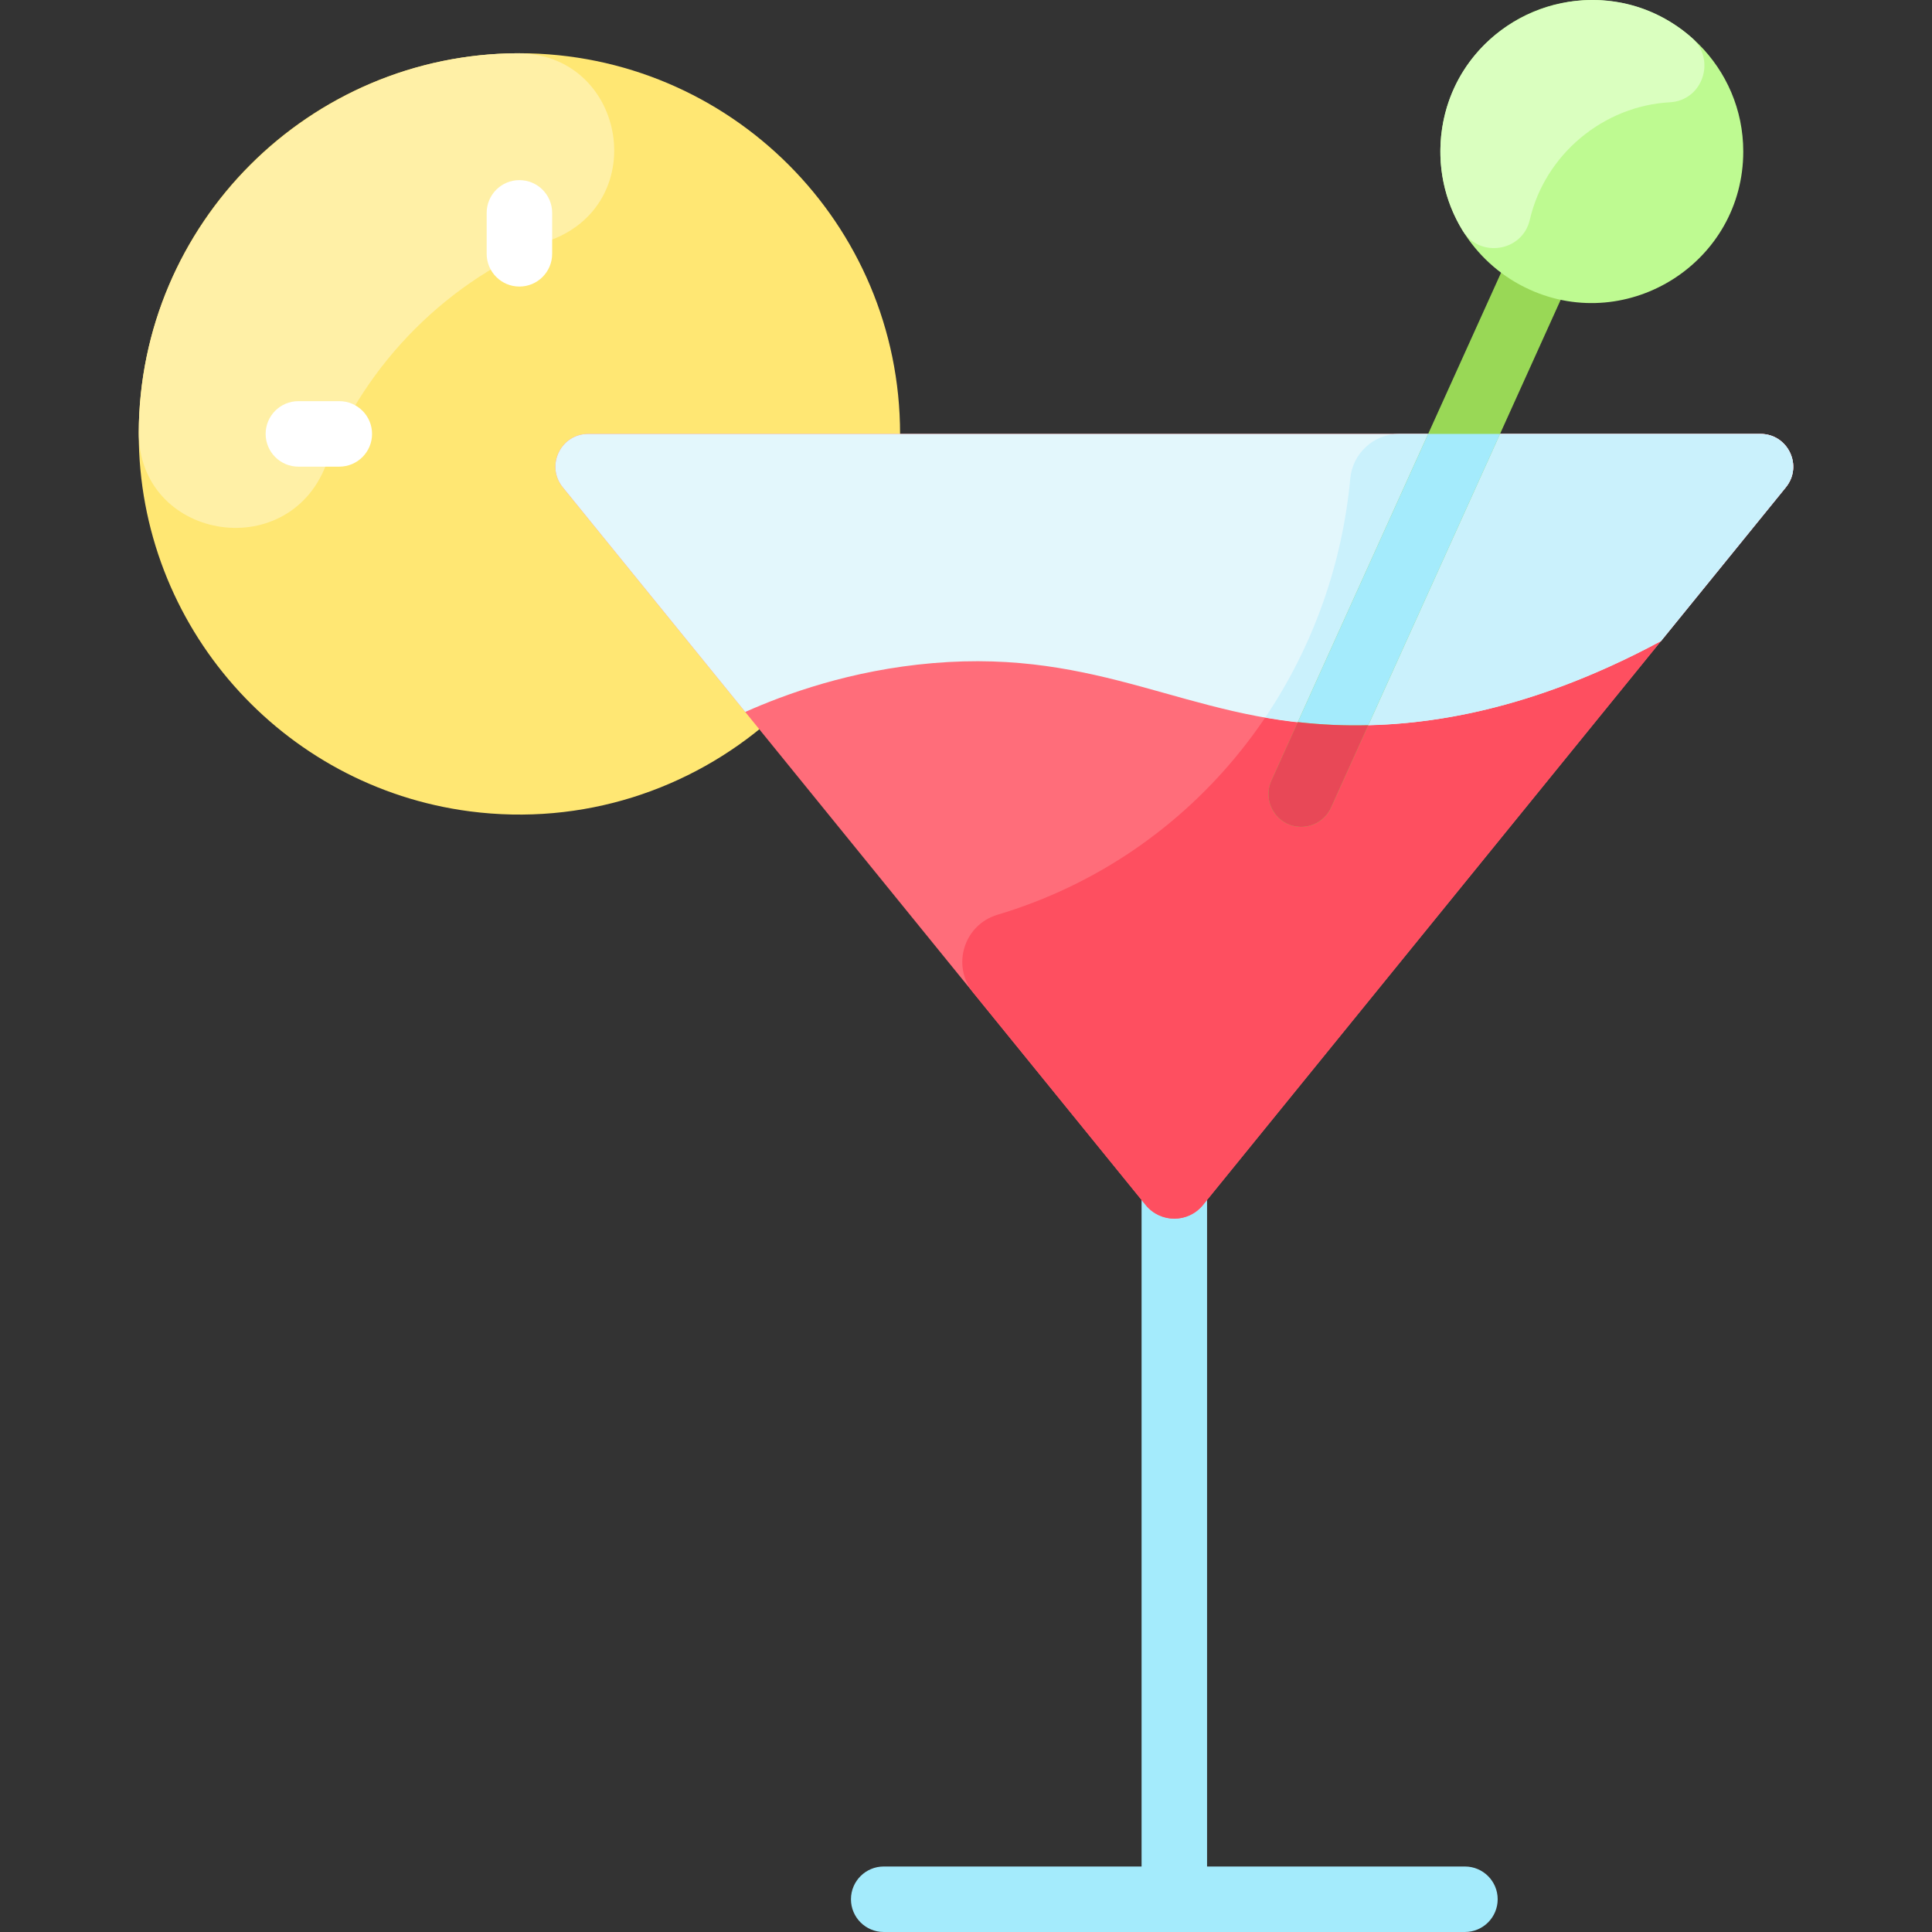 <svg id="Layer_1" enable-background="new 0 0 472.008 472.008" height="512" viewBox="0 0 472.008 472.008" width="512" xmlns="http://www.w3.org/2000/svg"><rect x="0" y="0" width="472.008" height="472.008" fill="#333333" stroke="none"/><path d="m219.898 106.008c0-51.36-41.64-93-93-93s-93 41.64-93 93c0 47.018 35.012 86.233 80.874 92.213 55.283 7.202 105.126-35.638 105.126-92.213z" fill="#ffe773"/><path d="m134.771 58.583c-25.065 9.609-45.453 29.992-55.129 55.031-9.475 24.518-45.898 18.12-45.743-8.165.3-50.814 41.76-92.088 92.339-92.439 26.375-.182 33.161 36.132 8.533 45.573z" fill="#fff0a6"/><path d="m357.898 456.008h-63v-177c0-4.418-3.582-8-8-8s-8 3.582-8 8v177h-63c-4.418 0-8 3.582-8 8s3.582 8 8 8h142c4.418 0 8-3.582 8-8s-3.582-8-8-8z" fill="#a4ebfc"/><path d="m430.095 106.008c6.735 0 10.456 7.815 6.21 13.043-46.613 57.399-142.724 175.729-142.421 175.356-3.602 4.435-10.37 4.434-13.972 0-2.639-3.249-142.629-175.612-142.421-175.355-4.246-5.228-.526-13.043 6.21-13.043h286.394z" fill="#ff6d7a"/><path d="m126.898 70.008c-4.418 0-8-3.582-8-8v-10c0-4.418 3.582-8 8-8s8 3.582 8 8v10c0 4.419-3.582 8-8 8z" fill="#fff"/><path d="m82.898 114.008h-10c-4.418 0-8-3.582-8-8s3.582-8 8-8h10c4.418 0 8 3.582 8 8s-3.582 8-8 8z" fill="#fff"/><path d="m436.308 119.048c-39.534 48.683-11.118 13.693-142.42 175.36-3.61 4.43-10.37 4.43-13.98 0l-42.121-51.862c-5.396-6.644-2.294-16.615 5.908-19.063 48.414-14.452 81.595-57.155 86.193-106.583.574-6.171 5.742-10.892 11.939-10.892h88.271c6.73 0 10.45 7.81 6.21 13.04z" fill="#fe4f60"/><path d="m436.306 119.052-30.508 37.567c-34.48 18.53-61.8 21.32-80.25 20.47-35.389-1.265-56.6-18.58-97.65-15.08-20.18 1.72-36.13 7.62-45.83 11.93l-44.577-54.887c-4.246-5.228-.526-13.043 6.21-13.043h286.394c6.736-.001 10.457 7.814 6.211 13.043z" fill="#e3f7fc"/><path d="m436.308 119.048-30.51 37.57c-30.773 16.538-62.854 24.54-96.68 18.66 11.596-17.206 18.81-37.306 20.77-58.378.574-6.171 5.742-10.892 11.939-10.892h88.271c6.73 0 10.45 7.81 6.21 13.04z" fill="#caf1fc"/><path d="m314.602 201.298c-4.026-1.82-5.814-6.559-3.994-10.585 3.084-6.819 58.531-129.434 61.958-137.004 1.822-4.025 6.561-5.811 10.586-3.989 4.025 1.821 5.812 6.561 3.991 10.586-.048.105-61.909 136.893-61.956 136.998-1.82 4.025-6.558 5.814-10.585 3.994z" fill="#99d856"/><path d="m388.898.008c20.43 0 37 16.57 37 37 0 26.988-27.972 44.736-52.25 33.72v-.01c-12.83-5.81-21.75-18.72-21.75-33.71 0-20.43 16.57-37 37-37z" fill="#befa91"/><path d="m407.971 24.989c-16.285.879-30.554 12.801-34.224 28.712-1.796 7.788-12.212 9.453-16.398 2.646-4.503-7.321-6.353-16.095-5.036-24.919 4.246-28.443 38.859-41.66 60.983-22.232 6.061 5.322 2.729 15.359-5.325 15.793z" fill="#daffbf"/><path d="m366.478 106.008-32.19 71.17c-5.786.149-11.417-.106-17.22-.76l31.85-70.41z" fill="#a4ebfc"/><path d="m334.288 177.178-9.1 20.13c-1.34 2.95-4.25 4.7-7.29 4.7-5.81 0-9.68-6.009-7.29-11.3l6.46-14.29c5.91.666 11.563.906 17.22.76z" fill="#e84857"/></svg>